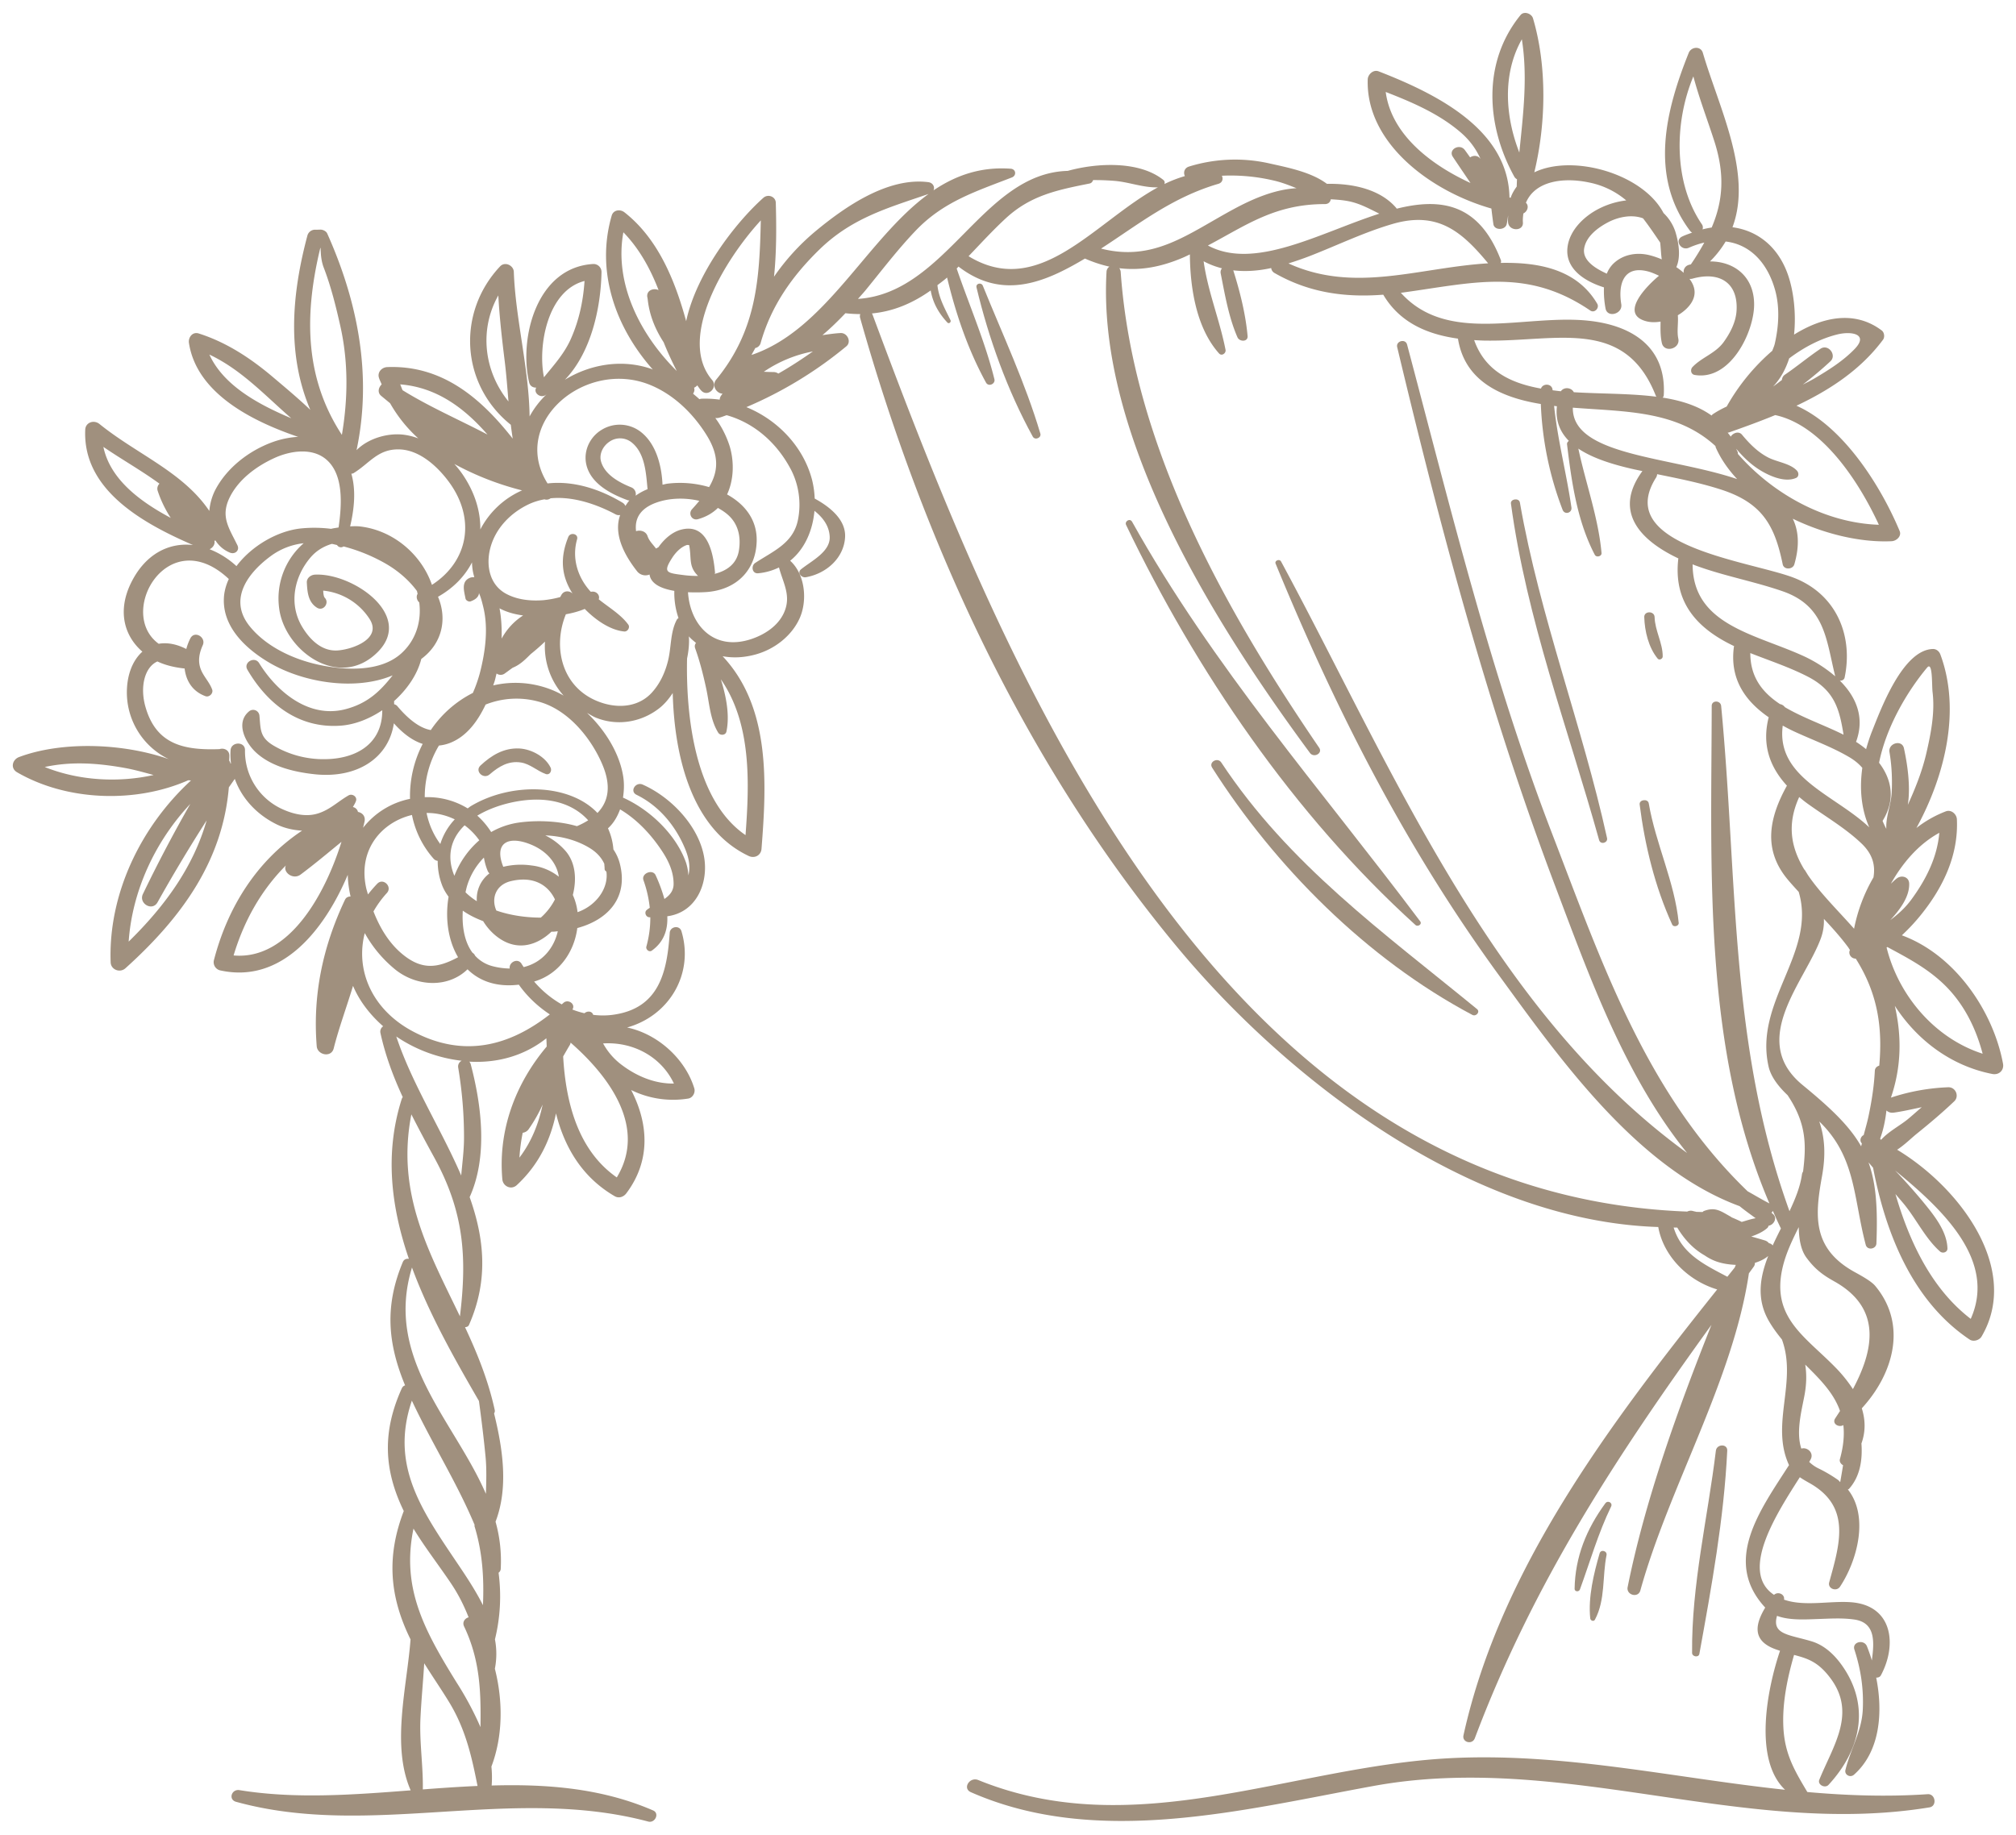 <svg fill="none" xmlns="http://www.w3.org/2000/svg" viewBox="0 0 78 71"><path fill-rule="evenodd" clip-rule="evenodd" d="M77.083 41.561c.265.051.46-.149.415-.396-.37-2.006-1.836-4.207-3.914-4.97a7.55 7.55 0 0 0 .755-.813c.858-1.07 1.438-2.306 1.374-3.677-.007-.19-.21-.386-.423-.309a4.388 4.388 0 0 0-1.143.646c1.124-2.056 1.72-4.582.927-6.714-.044-.12-.151-.217-.293-.213-1.168.037-2.01 2.329-2.351 3.182-.09.227-.165.46-.23.694a4.159 4.159 0 0 0-.389-.283c.351-.944 0-1.746-.626-2.368.083.005.166-.033.185-.123.335-1.61-.31-3.208-1.948-3.852-1.656-.65-7.035-1.215-5.35-3.88a.274.274 0 0 0 .043-.135c.832.17 1.665.334 2.474.596 1.6.517 2.076 1.395 2.385 2.892.046.224.392.205.45 0 .21-.724.164-1.298-.06-1.764 1.242.601 2.642.926 3.822.87.19-.008.395-.195.313-.393-.701-1.68-2.146-4.033-3.993-4.85 1.297-.613 2.486-1.394 3.349-2.554.073-.098.052-.281-.049-.358-1.041-.785-2.28-.532-3.393.16.087-.831-.02-1.69-.233-2.307-.384-1.109-1.194-1.722-2.15-1.848.782-2.08-.52-4.62-1.146-6.749-.081-.275-.45-.24-.546 0-.896 2.233-1.532 4.777.045 6.88a.281.281 0 0 0 .086.077c-.13.048-.26.09-.388.152-.304.149-.038.566.263.433.205-.09.403-.156.596-.2a9.98 9.98 0 0 1-.513.835l-.001.007c-.03.009-.06.012-.09.023a.274.274 0 0 0-.192.308 2.396 2.396 0 0 0-.286-.222c.187-.414.085-.992-.046-1.398a1.757 1.757 0 0 0-.449-.695c-.791-1.519-3.5-2.299-5-1.576.466-1.93.485-4.155-.051-5.961-.055-.182-.346-.294-.484-.123-1.484 1.824-1.331 4.273-.24 6.25a.26.26 0 0 0 .106.103c-.006.094-.008.188-.012.283-.095.13-.18.271-.235.434-.016-.003-.03-.009-.045-.013-.044-2.588-2.715-3.969-5.06-4.88-.21-.082-.417.12-.424.31-.08 2.447 2.413 4.324 4.784 4.998.024.2.048.401.078.605.038.253.46.235.514 0 .027-.117.04-.227.056-.34 0 .09-.011.174-.002.272.035.347.6.355.574 0-.01-.127.006-.236.017-.346.166-.081.227-.294.1-.414.343-.83 1.421-1 2.438-.786a3.18 3.18 0 0 1 1.443.695 3.125 3.125 0 0 0-.958.272c-.626.289-1.235.855-1.315 1.546-.097.837.68 1.318 1.411 1.547a3.67 3.67 0 0 0 .06.811c.066.386.673.22.61-.16-.131-.791.101-1.529 1.065-1.26.086.024.236.082.396.16-.002.001-.005 0-.006.003-.39.32-1.59 1.476-.476 1.76.168.043.354.042.541.01-.003.279-.012.55.05.828.088.398.722.229.637-.168-.062-.285.008-.609-.019-.905.23-.137.425-.313.539-.508.19-.325.116-.632-.088-.9a.34.34 0 0 0 .124-.011c1.062-.293 1.765.18 1.697 1.248-.028.437-.242.851-.495 1.204-.317.444-.86.597-1.212.974-.086.092-.066.275.083.302 1.39.242 2.306-1.671 2.304-2.727-.001-1.085-.772-1.666-1.707-1.666.248-.244.445-.503.605-.77.922.107 1.61.794 1.913 1.877.187.671.142 1.4-.01 2.071-.023.1-.064.187-.098.28a8.064 8.064 0 0 0-1.765 2.158c-.174.081-.35.174-.529.292-.024.016-.04.036-.057.056-.522-.375-1.171-.58-1.89-.693a.148.148 0 0 0 .042-.097c.102-1.804-1.15-2.69-2.907-2.878-2.465-.264-5.456.934-7.266-1.082.024-.003.046-.004.069-.008 2.765-.38 4.816-.967 7.26.695.17.115.362-.103.271-.26-.782-1.332-2.248-1.613-3.733-1.583.007-.034.019-.065.006-.1-.85-2.226-2.34-2.42-4.034-1.998-.005-.005-.002-.012-.008-.018-.616-.732-1.693-.965-2.69-.943-.606-.456-1.508-.63-2.226-.791a6.033 6.033 0 0 0-3.107.12c-.19.058-.227.237-.164.37-.269.08-.533.18-.792.308.02-.054.016-.113-.042-.16-.92-.738-2.553-.667-3.697-.349-3.299.085-4.684 4.726-8.116 4.954.091-.106.185-.205.275-.313.638-.78 1.244-1.578 1.942-2.312 1.074-1.133 2.308-1.52 3.739-2.076.185-.072.16-.322-.048-.337-1.166-.084-2.129.261-2.986.838.061-.127-.018-.296-.204-.318-1.576-.2-3.241.969-4.363 1.9a8.76 8.76 0 0 0-1.604 1.759c.095-.914.096-1.862.069-2.863-.007-.238-.3-.35-.481-.19-1.094.976-2.598 2.939-2.987 4.774-.438-1.603-1.098-3.2-2.385-4.211-.168-.133-.432-.097-.496.125-.622 2.15.134 4.314 1.59 5.957-.025-.009-.049-.022-.073-.03-1.155-.392-2.379-.157-3.328.426 1.033-1.073 1.394-2.825 1.417-4.177a.31.31 0 0 0-.316-.303c-2.198.123-2.885 2.874-2.485 4.58.036.15.154.208.276.204-.118.197.142.407.338.302.022-.011.038-.027.059-.04a3.47 3.47 0 0 0-.655.853c-.023-1.851-.547-3.79-.61-5.596-.009-.246-.342-.413-.532-.21-1.684 1.79-1.524 4.574.416 6.13v.002c.021.178.047.355.073.533-1.202-1.531-2.702-2.853-4.854-2.768-.215.009-.386.2-.323.407.027.094.074.174.107.264-.125.12-.173.318-.016.445l.342.283a5.47 5.47 0 0 0 1.091 1.36 2.46 2.46 0 0 0-.586-.145c-.618-.068-1.356.15-1.803.6.606-2.862.063-5.71-1.136-8.387-.041-.09-.17-.15-.267-.147-.067.003-.133.004-.2.003a.307.307 0 0 0-.295.215c-.625 2.335-.791 4.648.109 6.756-.47-.447-.973-.867-1.459-1.278-.849-.717-1.777-1.333-2.857-1.677-.248-.079-.411.16-.38.364.298 1.956 2.45 3.03 4.205 3.63.014.004.024.003.036.005a3.5 3.5 0 0 0-.987.198c-.94.337-1.813 1.021-2.254 1.895a2.221 2.221 0 0 0-.211.775c-1.022-1.512-2.795-2.187-4.25-3.364-.215-.174-.538-.063-.551.218-.106 2.319 2.203 3.616 4.17 4.466-.934-.106-1.843.344-2.393 1.455-.538 1.088-.276 2.057.434 2.671-.393.35-.621.95-.599 1.675a2.868 2.868 0 0 0 1.621 2.485c-1.8-.63-4.153-.695-5.792-.082-.262.098-.347.433-.08.589 1.91 1.11 4.57 1.216 6.623.31.036 0 .072.007.109.006-1.97 1.812-3.206 4.428-3.11 7.04.01.283.357.423.573.228 2.22-2 3.763-4.19 4-7l.23-.328c.272.762.864 1.398 1.648 1.774.286.136.618.21.955.23-1.742 1.16-2.874 2.945-3.41 5.009a.326.326 0 0 0 .236.397c2.4.534 4.05-1.587 4.943-3.7l-.001.004c.005.276.046.557.108.838-.088 0-.172.034-.215.125-.858 1.813-1.253 3.677-1.094 5.668.027.344.564.455.657.085.195-.777.498-1.594.748-2.42.247.586.656 1.117 1.166 1.564a.248.248 0 0 0-.104.267c.192.875.497 1.685.862 2.475a.23.23 0 0 0-.038.068c-.672 2.105-.413 4.183.275 6.19-.09-.014-.19.017-.233.12-.714 1.708-.586 3.151.086 4.776a.204.204 0 0 0-.124.109c-.752 1.661-.715 3.134.073 4.754-.658 1.718-.575 3.262.256 4.956l.006.011c-.137 1.836-.755 4.105.005 5.842-2.23.173-4.465.342-6.625-.008-.306-.049-.44.367-.13.452 5.215 1.438 10.622-.652 15.946.764.263.071.449-.317.19-.43-1.995-.863-4.102-1.026-6.247-.965a4.222 4.222 0 0 0-.01-.733c.445-1.172.453-2.528.134-3.786a2.99 2.99 0 0 0 .003-1.136 6.98 6.98 0 0 0 .14-2.579.194.194 0 0 0 .083-.142 5.61 5.61 0 0 0-.2-1.833c.501-1.309.286-2.797-.057-4.191a.168.168 0 0 0 .026-.13c-.252-1.156-.681-2.202-1.15-3.207.064-.003.125-.023.153-.086.772-1.749.585-3.37.026-4.947.708-1.563.464-3.54.042-5.14a.257.257 0 0 0-.054-.102c1.044.059 2.1-.204 2.98-.904.006.105.01.214.013.32-1.223 1.45-1.884 3.252-1.716 5.139.024.267.342.425.56.222.852-.79 1.304-1.749 1.516-2.775.324 1.296 1 2.466 2.273 3.206.163.094.345.024.448-.113.965-1.283.846-2.722.187-3.997a3.67 3.67 0 0 0 2.21.33c.178-.031.28-.237.233-.393-.34-1.121-1.393-2.102-2.6-2.357 1.65-.462 2.592-2.094 2.103-3.724-.075-.249-.436-.187-.454.058-.102 1.509-.398 2.953-2.241 3.18-.246.03-.486.025-.72-.003-.047-.154-.233-.157-.338-.062a3.39 3.39 0 0 1-.466-.143v-.002c.135-.21-.167-.42-.346-.257-.022.02-.045.038-.067.059a3.973 3.973 0 0 1-1.068-.884c.979-.288 1.555-1.163 1.67-2.07 1.166-.312 1.99-1.162 1.644-2.5a1.726 1.726 0 0 0-.247-.542 2.412 2.412 0 0 0-.21-.818c.216-.195.364-.45.468-.733.679.402 1.232 1.011 1.647 1.65.246.379.426.789.424 1.24-.002.269-.156.44-.356.578a6.15 6.15 0 0 0-.338-.917c-.117-.258-.565-.072-.472.19.134.376.207.723.244 1.068-.041.027-.082.054-.118.085-.097.08-.046.253.077.278.023.006.04.002.062.006.001.364-.043.732-.153 1.133-.03.106.104.23.21.156.48-.343.623-.823.6-1.33 1.103-.146 1.582-1.237 1.433-2.237-.181-1.208-1.258-2.36-2.384-2.858-.275-.121-.516.259-.24.394.884.433 1.518 1.216 1.88 2.09.172.412.198.741.127 1.027a1.966 1.966 0 0 0-.094-.5c-.374-1.054-1.366-2.028-2.436-2.508.039-.256.052-.523.011-.797-.128-.872-.672-1.789-1.4-2.478.118.062.223.135.353.186.837.334 1.762.165 2.45-.378.186-.147.358-.348.51-.58.062 2.425.721 5.257 2.938 6.305.234.11.478-.026.497-.274.197-2.522.357-5.475-1.504-7.455.379.07.801.06 1.263-.065.745-.202 1.41-.722 1.717-1.405.304-.677.22-1.694-.367-2.226.571-.458.873-1.182.94-1.931.325.258.575.583.59 1.016.018.575-.72.93-1.11 1.247-.16.13.016.337.186.307.802-.14 1.478-.754 1.519-1.554.034-.674-.592-1.173-1.176-1.49a3.587 3.587 0 0 0-.1-.717c-.329-1.275-1.315-2.32-2.543-2.822a15.634 15.634 0 0 0 3.867-2.353c.207-.17.043-.526-.222-.514-.235.012-.469.048-.702.081.31-.262.605-.549.89-.85.004 0 .007.003.012.003.194.023.38.031.563.033a.219.219 0 0 0-.008.144c2.456 8.708 6.37 17.24 12.252 24.332 4.26 5.135 11.354 10.623 18.629 10.852.2 1.129 1.146 2.078 2.28 2.416-4.135 5.183-8.394 10.804-9.816 17.253-.061.276.339.38.439.114 2.258-5.996 5.48-10.908 9.155-15.996-1.318 3.31-2.571 6.804-3.243 10.148-.061.306.407.438.492.13 1.119-4.028 3.583-8.122 4.2-12.273l.185-.254a.225.225 0 0 0 .046-.15c.189-.059.367-.141.516-.266-.328.834-.461 1.679.03 2.524.15.258.323.488.5.706.605 1.648-.456 3.277.275 4.862-1.117 1.74-2.586 3.713-.921 5.514-.367.61-.527 1.25.346 1.592.08.031.153.055.227.08-.477 1.405-1.056 4.19.195 5.378-4.334-.461-8.608-1.457-13.022-1.219-6.117.332-12.135 3.305-18.195.842-.33-.134-.621.32-.286.47 4.894 2.156 10.539.68 15.578-.24 7.324-1.337 14.297 2.008 21.513.828.302-.05.232-.531-.071-.51-1.567.106-3.116.053-4.655-.084-.503-.843-.874-1.472-.927-2.496-.048-.939.15-1.903.413-2.81.523.14.932.261 1.412.907 1.01 1.356.098 2.61-.435 3.924-.079.19.219.347.356.198 1.198-1.294 1.6-2.924.644-4.439-.303-.48-.725-.942-1.3-1.116-.865-.261-1.548-.257-1.336-.986.487.186 1.143.137 1.591.123.469-.016.934-.047 1.4.02.85.122.763.918.678 1.584a6.499 6.499 0 0 0-.19-.548c-.115-.283-.583-.173-.485.128.249.763.362 1.522.324 2.321-.04.849-.475 1.533-.671 2.336-.046.186.183.314.33.184 1.02-.904 1.126-2.427.86-3.757.072.002.144-.02.182-.09.633-1.177.461-2.71-1.163-2.828-.815-.06-1.802.176-2.586-.1.043-.2-.225-.333-.386-.185-1.367-.906.132-3.192.998-4.552.124.085.257.16.374.226 1.627.914 1.173 2.352.763 3.84-.068.246.28.377.418.17.658-.99 1.135-2.714.304-3.762.015-.01.032-.009.046-.026.427-.474.525-1.122.479-1.755.166-.46.154-.916.014-1.36 1.229-1.338 1.769-3.24.52-4.736-.169-.203-.612-.433-.838-.56-1.63-.921-1.486-2.217-1.22-3.695.145-.812.111-1.472-.108-2.11 1.423 1.373 1.315 2.944 1.798 4.774.06.227.404.169.413-.053.055-1.386-.016-2.338-.306-3.137l.177.206c.48 2.508 1.51 5.157 3.733 6.648.15.101.381.029.466-.117 1.51-2.575-.789-5.728-3.268-7.227.281-.181.546-.446.755-.615.5-.403.993-.819 1.456-1.26.2-.192.058-.55-.234-.542a8.018 8.018 0 0 0-2.217.401c.4-1.17.427-2.35.15-3.553.847 1.311 2.162 2.323 3.772 2.638ZM56.88 6.091c-.068-.096-.135-.19-.204-.284-.196-.27-.654-.024-.466.26.226.34.456.676.684 1.015-1.592-.733-3.067-1.91-3.28-3.523 1.038.403 2.071.848 2.909 1.572.36.312.597.656.76 1.021-.104-.148-.28-.145-.403-.062Zm1.904-.187c-.553-1.415-.656-3.051.097-4.383.233 1.473.048 2.92-.098 4.383Zm4.994 3.961c-.48-.106-.976-.013-1.335.317a1.111 1.111 0 0 0-.275.408c-.418-.189-.953-.503-.876-.975.077-.471.537-.813.946-1.024.394-.2.904-.301 1.332-.142.226.291.438.606.663.937.026.216.03.441.062.652a2.988 2.988 0 0 0-.517-.173Zm2.447-1.06a3.246 3.246 0 0 0-.354.072.214.214 0 0 0-.03-.205c-1.087-1.6-1.073-3.913-.324-5.715.226.849.543 1.674.812 2.51.413 1.286.336 2.307-.104 3.339ZM19.28 11.432c.046.851.143 1.698.248 2.547.063.514.102 1.036.145 1.556-.96-1.183-1.133-2.792-.393-4.103ZM8.1 13.721c1.25.59 2.16 1.591 3.169 2.465-1.255-.529-2.616-1.258-3.168-2.464ZM4 17.294c.71.487 1.48.919 2.17 1.424a.266.266 0 0 0-.067.282c.115.351.286.71.503 1.042-1.21-.646-2.346-1.504-2.606-2.748ZM1.73 29.682c1.029-.223 2.045-.155 3.128.042.36.066.722.17 1.085.267-1.39.31-2.922.212-4.213-.31Zm18.367 15.116c.02-.325.063-.646.127-.962a.33.33 0 0 0 .227-.134c.217-.308.395-.626.544-.956-.155.74-.433 1.441-.898 2.052Zm5.977-2.867c-.736.014-1.44-.284-2.02-.722a2.583 2.583 0 0 1-.72-.83c1.175-.073 2.256.525 2.74 1.552Zm-4.035-1.478a.287.287 0 0 0 .039-.105c1.548 1.356 2.94 3.312 1.786 5.216-1.506-1.049-1.975-2.91-2.075-4.682.083-.143.164-.287.25-.43Zm2.08-31.464c.605.622 1.038 1.396 1.361 2.236-.188-.085-.457 0-.439.248.002.026.011.05.014.076h-.003c.002.006.003.011.006.016.063.62.288 1.171.62 1.682.15.377.322.746.507 1.11-1.43-1.417-2.428-3.402-2.066-5.368ZM21.046 14.6c-.245-1.21.132-3.358 1.57-3.727-.052.777-.21 1.524-.533 2.25-.252.564-.655 1.006-1.037 1.477Zm4.132.306c.925.385 1.671 1.136 2.175 1.956.493.805.426 1.403.082 1.988a3.959 3.959 0 0 0-1.608-.133c-.065.008-.13.029-.194.04-.033-.742-.25-1.62-.89-2.08a1.33 1.33 0 0 0-1.458-.048c-.455.27-.703.795-.61 1.299.14.756.92 1.176 1.604 1.427.026.01.05.01.074.012-.062.063-.106.142-.158.212a.25.25 0 0 0-.106-.124c-.877-.527-1.894-.86-2.904-.747-1.477-2.35 1.471-4.854 3.993-3.802Zm1.184 5.588c-.344.087-.657.355-.885.68a1.685 1.685 0 0 1-.097.054c-.101-.146-.257-.278-.327-.484-.064-.186-.282-.245-.443-.188-.057-.446.119-.854.748-1.093.515-.194 1.132-.214 1.699-.081a9.294 9.294 0 0 1-.285.327c-.15.167-.01.447.232.382.317-.087.572-.239.772-.435.136.076.264.158.378.257.42.362.52.884.433 1.4-.088.518-.474.777-.935.894.002-.017.014-.028.013-.046-.062-.706-.267-1.928-1.303-1.667Zm-1.77-1.31a.278.278 0 0 0-.171-.326c-.471-.19-1.018-.488-1.165-.994-.084-.288.069-.596.315-.765a.717.717 0 0 1 .872.025c.519.419.553 1.202.61 1.793 0 .004.003.008.004.012a2.182 2.182 0 0 0-.465.254Zm-4.393-.207a3.325 3.325 0 0 0-1.615 1.512c.01-.702-.212-1.442-.697-2.147a3.923 3.923 0 0 0-.308-.387 11.24 11.24 0 0 0 2.62 1.022ZM10.8 23.535c.2 1.63 2.31 3.195 3.81 1.702 1.431-1.426-.972-3.071-2.42-3-.167.008-.328.133-.319.307.02.367.05.757.392.972.249.156.492-.184.305-.38-.044-.046-.058-.16-.063-.28a2.42 2.42 0 0 1 1.792 1.094c.495.765-.649 1.18-1.234 1.221-.626.043-1.083-.436-1.366-.903-.534-.88-.323-1.938.312-2.689.235-.277.523-.44.831-.532.067.012.133.03.2.045.053.088.17.115.252.054a6.663 6.663 0 0 1 1.64.671c.46.266.884.626 1.2 1.054.01.036.016.073.026.11-.067.103-.03.25.063.332.09.706-.111 1.435-.68 1.959-.815.75-2.2.67-3.21.453-.995-.214-2.043-.707-2.675-1.496-.843-1.054-.045-2.1.897-2.765a2.628 2.628 0 0 1 1.196-.442 2.835 2.835 0 0 0-.949 2.513Zm5.5 1.965c.807-.596 1.012-1.538.647-2.406.613-.346 1.043-.807 1.315-1.33a2.1 2.1 0 0 0 .089.57c-.05.006-.1 0-.151.019-.376.138-.24.53-.19.806.014.079.127.141.205.111.134-.052.27-.126.311-.272.006-.022.004-.037.005-.056.003.01.002.012.007.023.07.16.113.332.154.5.21.827.088 1.737-.118 2.551a5.38 5.38 0 0 1-.279.799 4.307 4.307 0 0 0-1.627 1.437c-.505-.086-.98-.55-1.297-.928a.217.217 0 0 0-.12-.07c-.004-.042 0-.08-.005-.122.51-.458.904-1.032 1.054-1.632Zm-.722-10.398c-.036-.072-.06-.15-.093-.227 1.415.112 2.491.924 3.377 1.942-1.095-.573-2.235-1.066-3.284-1.715Zm-1.984 3.229c.028-.002.057-.003.087-.022.626-.385.939-.942 1.772-.918.792.023 1.48.671 1.907 1.246 1.06 1.428.77 3.08-.648 3.996-.4-1.159-1.477-2.108-2.78-2.26-.133-.015-.258-.008-.385-.004.159-.674.232-1.391.047-2.038Zm-1.242-8.564c.109-.47-.017.093.172.585.283.736.472 1.5.644 2.267.313 1.399.296 2.813.06 4.21-1.415-2.163-1.458-4.543-.876-7.062ZM8.295 20.929l.04-.014c.13.2.31.367.558.47.2.084.388-.085.294-.282-.332-.682-.673-1.12-.288-1.879.345-.68 1.022-1.182 1.719-1.5.614-.28 1.46-.412 2.008.06.673.578.603 1.734.474 2.628-.097.018-.197.028-.29.053a5.183 5.183 0 0 0-1.179-.014c-.899.098-1.9.677-2.482 1.457a3.324 3.324 0 0 0-1.04-.654c.134-.06.22-.203.186-.325ZM4.978 36.44c.135-1.95 1.013-3.868 2.386-5.331A55.86 55.86 0 0 0 5.528 34.6c-.171.362.362.681.567.318a61.997 61.997 0 0 1 1.9-3.17c-.51 1.784-1.588 3.291-3.017 4.691Zm4.06.534c.4-1.337 1.07-2.53 2.024-3.484-.133.255.273.576.57.353.541-.405 1.058-.838 1.58-1.266-.612 1.97-2.008 4.59-4.175 4.397Zm4.615-5.742c.043-.078.092-.151.122-.24.052-.159-.144-.294-.289-.212-.41.235-.72.556-1.187.7-.475.148-.985.017-1.415-.186a2.46 2.46 0 0 1-1.405-2.261c.009-.347-.534-.34-.558 0-.012.173-.004.341.015.508a.355.355 0 0 0-.016.012.322.322 0 0 0-.05-.115c-.002-.072.007-.14.003-.214-.01-.21-.225-.288-.38-.234-1.39.05-2.457-.185-2.867-1.643-.217-.767-.032-1.528.464-1.75.31.148.67.232 1.053.273.053.461.29.88.804 1.07.15.056.313-.112.263-.252-.1-.282-.317-.489-.431-.762-.135-.323-.075-.647.066-.958.138-.306-.316-.58-.479-.267a2.074 2.074 0 0 0-.158.414c-.388-.199-.751-.257-1.068-.202-1.649-1.201.366-4.715 2.713-2.506a2.053 2.053 0 0 0-.178.591c-.145 1.182.779 2.08 1.754 2.652 1.333.782 3.339 1.088 4.763.485-.458.579-.941 1.082-1.836 1.312-1.432.366-2.664-.707-3.33-1.786-.173-.28-.62-.03-.455.254.765 1.311 1.975 2.29 3.617 2.166.551-.041 1.108-.265 1.602-.596.008 1.307-1.033 1.96-2.477 1.889a3.792 3.792 0 0 1-1.747-.532c-.523-.316-.48-.636-.528-1.145a.245.245 0 0 0-.41-.162c-.522.441-.137 1.194.262 1.571.586.554 1.481.769 2.272.855 1.657.18 2.878-.63 3.077-1.97.315.353.688.661 1.115.797a4.407 4.407 0 0 0-.49 2.126 3.084 3.084 0 0 0-1.816 1.119c.019-.081.04-.164.057-.242.042-.208-.09-.34-.255-.371a.248.248 0 0 0-.197-.189Zm4.814.332c.62-.374 1.408-.573 2.05-.613.972-.06 1.743.24 2.24.794a2.962 2.962 0 0 1-.436.226c-.744-.215-1.588-.23-2.242-.14a3.003 3.003 0 0 0-1.075.368 3.054 3.054 0 0 0-.537-.635Zm.468 2.236a1.233 1.233 0 0 0-.486 1.075 2.533 2.533 0 0 1-.438-.344c.017-.076.033-.155.053-.224a2.65 2.65 0 0 1 .659-1.12c.026.154.066.32.142.508a.336.336 0 0 0 .07.105Zm-.39-1.283a3.463 3.463 0 0 0-.964 1.375 1.911 1.911 0 0 1-.148-.568c-.053-.569.173-1.029.543-1.386.209.152.4.345.568.579Zm-1.51.145a3.011 3.011 0 0 1-.53-1.201c.37-.005.742.08 1.09.247a2.452 2.452 0 0 0-.56.955Zm-.258.569a.238.238 0 0 0 .158.082c-.002.311.05.632.173.952.062.162.151.304.248.438-.14.833-.018 1.691.367 2.34-.79.422-1.42.528-2.228-.182-.482-.424-.812-.993-1.045-1.59a3.97 3.97 0 0 1 .519-.714c.222-.245-.143-.6-.374-.358a5.51 5.51 0 0 0-.358.415c-.023-.088-.054-.176-.072-.263-.32-1.487.62-2.539 1.774-2.813a3.61 3.61 0 0 0 .838 1.693Zm-1.445 6.88a5.67 5.67 0 0 0 2.531.938.246.246 0 0 0-.135.264c.15.902.226 1.8.225 2.712 0 .493-.066.978-.109 1.465-.773-1.794-1.903-3.547-2.512-5.38Zm.584 3.013c.28.553.574 1.103.88 1.66 1.159 2.11 1.278 3.867.999 6.155-1.18-2.463-2.48-4.734-1.879-7.816Zm.443 26.123c.017-.919-.136-1.833-.091-2.763.034-.708.103-1.412.145-2.118.311.498.647.986.951 1.482.647 1.054.884 2.115 1.112 3.265-.703.031-1.41.08-2.117.134Zm2.23-2.413a12.31 12.31 0 0 0-.913-1.709c-1.286-2.07-2.148-3.69-1.678-5.97.446.733.986 1.423 1.461 2.133.288.429.498.86.672 1.3-.14.033-.256.185-.176.35.634 1.33.652 2.582.635 3.896Zm.097-4.716c-.27-.538-.606-1.05-.927-1.528-1.419-2.11-2.685-3.85-1.824-6.388.794 1.688 1.733 3.15 2.428 4.81.002.016-.01.027-.005.045.32 1.048.37 2.044.328 3.06Zm-.155-7.902c.096.713.185 1.429.254 2.143.047.484.03.968.015 1.45-1.239-2.855-3.935-5.24-2.86-8.758.66 1.793 1.64 3.523 2.591 5.165Zm2.742-14.961c-1.574 1.23-3.345 1.7-5.31.652-1.566-.838-2.222-2.355-1.85-3.798a4.84 4.84 0 0 0 1.206 1.431c.839.654 2.035.687 2.77-.03.459.454 1.12.7 1.985.595.32.453.732.843 1.199 1.15Zm-1.012-1.83c-.023-.04-.052-.077-.075-.117-.142-.256-.505-.074-.464.172a2.75 2.75 0 0 1-.671-.092 1.38 1.38 0 0 1-.67-.405.23.23 0 0 0-.098-.112c-.325-.434-.413-1.05-.377-1.63.236.167.503.297.788.406.165.274.395.515.654.685.71.468 1.438.245 1.988-.277h.06c.063 0 .122-.013.185-.016-.143.633-.585 1.206-1.32 1.386Zm-.49-3.328c.874-.208 1.438.156 1.7.709-.129.253-.32.506-.547.704-.578 0-1.18-.088-1.72-.274-.206-.467-.025-.998.566-1.139Zm.792-.605a2.878 2.878 0 0 0-1.092.052c-.001-.003 0-.005-.002-.008-.368-.927.203-1.21 1.069-.855.602.244 1.004.706 1.083 1.246a2.065 2.065 0 0 0-1.058-.435Zm1.783 1.808a2.244 2.244 0 0 0-.183-.666c.155-.607.105-1.231-.26-1.678a2.544 2.544 0 0 0-.805-.628c.609.025 1.216.182 1.719.49.285.174.462.386.564.611.001.063.013.122.011.186-.002.054.03.09.07.114.089.644-.392 1.316-1.116 1.57Zm.963-5.707c.339.806.246 1.414-.193 1.867-1.084-1.146-3.347-1.195-4.9-.264-.044.027-.08.06-.122.087a2.971 2.971 0 0 0-1.66-.433 3.86 3.86 0 0 1 .549-1.999 1.59 1.59 0 0 0 .425-.1c.653-.253 1.081-.851 1.38-1.485a3.222 3.222 0 0 1 2.024-.121c1.166.3 2.066 1.427 2.497 2.448Zm-3.777-3.532c.104-.074.204-.15.307-.222.284-.114.484-.318.693-.525.191-.154.376-.314.554-.485a2.851 2.851 0 0 0 .721 2.09 3.648 3.648 0 0 0-.604-.278 3.796 3.796 0 0 0-2.12-.117c.017-.051.036-.104.052-.155.031-.099.05-.204.078-.306a.264.264 0 0 0 .319-.002Zm-.205-2.52c.277.15.594.233.913.276-.353.226-.63.53-.832.895.01-.395-.008-.79-.081-1.172Zm6.859.442c-.254.475-.21 1.057-.337 1.576-.11.451-.304.883-.622 1.236-.483.535-1.21.623-1.883.42-1.587-.482-1.99-2.127-1.45-3.444.256-.046.505-.113.73-.207.424.432.985.821 1.527.873.135.013.234-.16.159-.264-.287-.395-.751-.663-1.145-.982.053-.132-.054-.284-.21-.296-.033-.003-.067.004-.1.003-.512-.558-.735-1.305-.527-2.029.06-.214-.26-.287-.34-.09-.317.783-.288 1.485.166 2.192-.101-.104-.302-.134-.415.022-.026.036-.04.075-.066.113a3.892 3.892 0 0 1-.648.12c-.48.037-.98-.01-1.41-.23-.677-.344-.816-1.108-.65-1.767.196-.784.808-1.413 1.56-1.746a2.48 2.48 0 0 1 .543-.16c.077.03.166.01.235-.04.865-.084 1.777.228 2.512.62a.26.26 0 0 0 .18.027c-.276.768.194 1.597.67 2.197a.413.413 0 0 0 .466.106c.052.373.478.552.959.633a2.98 2.98 0 0 0 .162 1.053.157.157 0 0 0-.066.064Zm-.177-2.399c.12-.188.31-.393.528-.48a.184.184 0 0 1 .127-.007c.1.518-.035.819.344 1.19a3.819 3.819 0 0 1-.533-.029c-.672-.087-.846-.087-.466-.674Zm2.836 10.733c-1.961-1.34-2.31-4.614-2.262-6.835.062-.293.09-.586.07-.857.08.099.183.174.277.257-.044.05-.064.12-.033.207.183.512.314 1.034.428 1.563.123.57.15 1.194.464 1.702.072.117.284.105.316-.04.132-.616 0-1.34-.215-2.026 1.186 1.707 1.108 3.99.955 6.029Zm1.74-14.179c.326.61.425 1.33.284 1.999-.188.892-.956 1.19-1.65 1.648-.165.11-.127.42.114.4a2.31 2.31 0 0 0 .806-.226c.16.605.487 1.098.195 1.749-.23.513-.747.853-1.283 1.028-1.44.468-2.35-.549-2.432-1.818.305.014.588.004.757-.01 1.146-.102 1.868-.862 1.9-1.954.027-.84-.465-1.446-1.145-1.82.262-.562.28-1.257.104-1.855a3.78 3.78 0 0 0-.56-1.104.349.349 0 0 0 .15-.01c.101-.026.193-.066.289-.098 1.08.305 1.938 1.074 2.47 2.071ZM27.71 14.69c-.191.234.018.54.244.543-.022.036-.05.066-.072.105a.268.268 0 0 0-.036.128 4.08 4.08 0 0 0-.705-.036c-.031.001-.056.01-.082.018-.077-.075-.162-.142-.244-.213.048-.069.069-.15.038-.23a.371.371 0 0 0 .125-.092c.05.066.09.136.15.199.26.281.666-.125.424-.407-1.362-1.598.475-4.648 1.884-6.176-.05 2.256-.158 4.251-1.726 6.161Zm2.404-.233a.319.319 0 0 0-.183-.059 8.3 8.3 0 0 1-.378-.012 5.012 5.012 0 0 1 1.898-.786c-.435.306-.877.596-1.337.857Zm-1.037-.721c.046-.09.102-.18.145-.268a.27.27 0 0 0 .209-.199c.4-1.418 1.204-2.572 2.274-3.614 1.248-1.215 2.625-1.603 4.222-2.149-2.393 1.743-3.976 5.263-6.85 6.23ZM75.033 32.23c-.082.945-.506 1.795-1.084 2.584-.238.324-.517.57-.812.791.398-.43.749-.922.73-1.42-.01-.251-.293-.336-.481-.19-.082.063-.152.134-.227.202.46-.814 1.078-1.534 1.873-1.968Zm-.474-6.393c.224-.27.18.674.213.945.096.792-.064 1.602-.242 2.372-.16.691-.422 1.346-.715 1.992.113-.738-.022-1.596-.15-2.187-.075-.356-.62-.2-.56.148.088.518.111 1.035.086 1.558-.024.475-.235.941-.208 1.41a2.837 2.837 0 0 1-.145-.308c.511-.825.354-1.61-.136-2.25.273-1.364 1.063-2.727 1.857-3.68Zm-2.074 8.117a6.373 6.373 0 0 0-.75 1.986c-.618-.701-1.303-1.366-1.787-2.079l-.115-.188c-.007-.011-.018-.017-.026-.027-.495-.818-.694-1.71-.195-2.802.105.087.21.174.327.258.7.504 1.456.942 2.08 1.536.457.435.541.874.466 1.316Zm-.431-4.24c-.111.79-.048 1.584.268 2.302-1.337-1.264-3.61-1.918-3.347-3.936.132.072.265.144.405.209.72.337 1.471.603 2.157 1.004.227.132.39.274.517.422Zm-.726-1.282c-.739-.369-1.583-.658-2.271-1.067a.296.296 0 0 0-.189-.118c-.669-.444-1.147-1.029-1.148-1.974.754.298 1.528.55 2.248.924 1.026.537 1.203 1.27 1.36 2.235Zm-5.75-6.557c1.103.411 2.278.62 3.39 1.005 1.655.573 1.685 1.877 2.038 3.292a5.294 5.294 0 0 0-1.318-.825c-1.855-.827-4.193-1.195-4.2-3.508l.09.036Zm3.646-8.006c.579-.436 1.219-.769 1.873-.929.55-.134 1.216-.007.656.57-.441.456-.993.804-1.542 1.129-.15.089-.307.164-.462.247.368-.287.728-.585 1.072-.906.256-.24-.086-.687-.388-.482-.47.318-.902.678-1.369.998a.26.26 0 0 0-.12.208c-.115.084-.226.174-.343.255.284-.298.488-.673.623-1.09Zm-2.33 2.866c.598-.21 1.2-.429 1.79-.672 1.816.391 3.243 2.58 4.01 4.245-2.104-.071-4.119-1.212-5.457-2.745 0-.015.009-.03.003-.045-.017-.056-.045-.097-.065-.15.269.315.558.601.922.826.375.23.964.49 1.394.301.114-.051.108-.198.037-.277-.263-.29-.78-.336-1.128-.52-.404-.212-.718-.535-1.002-.876-.127-.153-.35-.067-.436.077-.035-.059-.08-.103-.117-.157.017-.003.032-.001.049-.007Zm-.523.525c.005.02.006.041.015.062.193.437.477.845.825 1.218-2.588-.878-6.386-.893-6.358-2.764 2.027.16 4.008.1 5.518 1.484Zm-8.873-4.079c2.738.04 5.376-.913 6.571 2.147.005.012.015.015.022.025-1.015-.13-2.142-.11-3.2-.175-.087-.178-.374-.22-.5-.037-.11-.01-.215-.025-.32-.038V15.1c-.013-.265-.377-.28-.45-.063-1.189-.212-2.165-.69-2.585-1.875.152.009.307.018.462.02Zm-3.616-4.515c1.761-.512 2.692.315 3.695 1.524-2.676.162-5.154 1.173-7.727.004.28-.088.561-.183.84-.292 1.066-.415 2.087-.914 3.192-1.236Zm-2.393-.954c.22.013.439.028.658.069.452.083.827.295 1.22.488-2.284.733-4.823 2.208-6.632 1.231 1.461-.77 2.586-1.605 4.525-1.602.14 0 .212-.086.229-.186Zm-4.35-.598c.164-.049.192-.198.135-.313a7.252 7.252 0 0 1 2.035.192c.295.069.575.18.853.29-.846.05-1.667.399-2.424.807-1.768.954-3.093 2.052-5.138 1.53 1.446-.935 2.74-1.98 4.538-2.506ZM38.92 8.443c.96-.884 1.982-1.09 3.23-1.34.079-.014.12-.07.143-.134a9.56 9.56 0 0 1 .823.03c.566.045 1.117.27 1.684.25-2.454 1.34-4.583 4.341-7.325 2.666.474-.496.937-1.003 1.445-1.472Zm28.197 40.608-.285.357c-.898-.473-1.767-.886-2.078-1.906.047 0 .094.005.14.003.26.437.61.822 1.06 1.077.13.09.272.166.428.225.236.088.506.13.777.141l-.042.103Zm.276-1.766-.007.002-.014-.01a7.713 7.713 0 0 0-.376-.168c-.01-.007-.014-.015-.024-.02-.386-.214-.6-.397-1.05-.224-.023.008-.03.026-.049.038-.079-.001-.156-.005-.234-.006-.047-.012-.094-.02-.14-.033a.301.301 0 0 0-.22.022c-18.212-.688-26.374-20.87-31.52-34.712-.005-.017-.016-.03-.025-.044.847-.081 1.587-.404 2.275-.89.08.467.299.868.644 1.24.062.068.157-.017.122-.09-.22-.449-.453-.862-.506-1.354.124-.097.252-.187.374-.296.337 1.4.81 2.799 1.506 4.065.097.177.37.053.325-.13-.36-1.456-.973-2.86-1.46-4.283l.075-.078c.006.005.008.012.015.017 1.244.944 2.485.873 3.87.218.352-.167.68-.351 1.003-.543.322.141.637.244.947.312a.253.253 0 0 0-.112.202c-.37 6.387 4.172 13.605 7.87 18.616.151.206.505.016.357-.2-3.75-5.496-7.214-11.768-7.679-18.416a.27.27 0 0 0-.054-.141c.805.098 1.594-.041 2.442-.4.102-.042.194-.089.289-.134.01 1.291.247 2.846 1.128 3.832.107.12.278-.011.252-.14-.232-1.176-.683-2.247-.848-3.427.232.126.47.212.71.274a.23.23 0 0 0-.049.2c.163.822.31 1.695.648 2.469.079.18.413.184.392-.051-.077-.852-.296-1.723-.554-2.54.48.055.971.02 1.467-.089a.254.254 0 0 0 .137.196c1.328.76 2.714.95 4.199.835.636 1.078 1.698 1.535 2.89 1.7.257 1.612 1.608 2.27 3.206 2.53.055 1.398.337 2.78.842 4.093.08.21.373.124.342-.09-.19-1.32-.534-2.606-.67-3.93l.109.015c-.064.566.126 1 .462 1.34-.045.032-.079.075-.07.14.173 1.434.39 2.963 1.073 4.267.06.115.273.064.261-.069-.123-1.368-.611-2.694-.897-4.039.563.378 1.33.61 2.054.778.141.033.283.061.424.091-1.156 1.578-.062 2.693 1.391 3.379-.199 1.674.692 2.7 2.158 3.395-.001.008-.007.014-.008.023-.168 1.24.427 2.097 1.346 2.73-.268 1.042.028 1.91.706 2.648-.002.003-.006.005-.007.008-.67 1.217-.941 2.447.033 3.619.138.166.283.323.428.482.702 2.348-1.744 4.24-1.163 6.767.092.4.395.78.733 1.1.749 1.115.72 1.954.6 2.955a.272.272 0 0 0-.044.115c-.065.467-.255.94-.482 1.42-2.338-6.48-1.996-12.799-2.644-19.553-.022-.22-.364-.23-.365 0-.012 6.387-.342 13.239 2.232 19.252-.288-.147-.561-.313-.843-.47-3.925-3.776-5.647-8.861-7.554-13.813-2.377-6.17-3.93-12.59-5.622-18.955-.063-.237-.439-.136-.382.101 1.688 7.069 3.522 13.995 6.1 20.82 1.311 3.47 2.688 7.36 5.116 10.364-7.61-5.522-11.461-15.022-15.71-22.89-.06-.11-.258-.033-.21.084 2.324 5.654 5.025 10.976 8.667 15.966 2.3 3.152 5.308 7.436 9.285 8.899.198.163.411.313.621.467-.182.031-.362.093-.534.142Zm1.05.826a.32.32 0 0 0-.152-.106 18.28 18.28 0 0 0-.534-.154c.232-.08.45-.178.618-.327.032-.028.042-.06.054-.092.198-.028.352-.298.168-.452-.02-.016-.037-.033-.057-.05a.296.296 0 0 0 .053-.07c.1.228.202.456.312.68-.11.218-.219.437-.319.657a.21.21 0 0 0-.143-.086Zm2.866 8.59c-.034.213-.071.43-.11.654-.03-.026-.048-.056-.08-.081a5.449 5.449 0 0 0-.763-.45 1.406 1.406 0 0 1-.356-.25l.056-.1c.136-.259-.142-.486-.362-.415-.209-.635.003-1.438.12-2.05.083-.442.09-.828.031-1.201.57.565 1.102 1.093 1.346 1.794l-.186.287c-.135.204.135.367.315.26.043.38.008.81-.133 1.317-.027.098.037.19.122.235Zm-.346-7.117c1.876 1.043 1.524 2.676.727 4.172a5.4 5.4 0 0 0-.704-.867c-1.164-1.184-2.459-1.915-2.018-3.83.132-.57.38-1.072.626-1.572.009.431.07.873.3 1.184.31.42.606.656 1.07.913Zm1.575-8.144c-.03.6-.123 1.181-.247 1.77-.052.24-.121.476-.184.715-.117.053-.174.224-.07.322-.008.039-.022.076-.027.116-.44-.775-1.152-1.46-2.266-2.374-2.122-1.743.099-4.007.71-5.69a1.93 1.93 0 0 0 .113-.74c.325.347.643.7.928 1.083.03.04.051.08.08.12-.073.144.036.331.215.335h.01c.871 1.377 1.037 2.705.91 4.14-.088.029-.166.087-.172.203Zm3.711 9.598c-1.522-1.166-2.376-2.992-2.913-4.83l.292.342c.497.588.853 1.367 1.43 1.878.105.094.294.033.29-.115-.02-.68-.534-1.303-.956-1.819a23.7 23.7 0 0 0-1.068-1.197c1.854 1.515 3.93 3.486 2.925 5.74Zm-2.983-7.98c.365-.051.725-.137 1.087-.211-.19.16-.372.329-.565.485-.285.23-.745.474-1.009.78-.013-.014-.02-.037-.037-.045.126-.342.203-.715.245-1.093.067.06.16.1.279.083Zm-.273-6.393c.01-.007.02-.01.03-.017.758.409 1.5.795 2.15 1.407.79.745 1.268 1.707 1.536 2.722-1.874-.603-3.262-2.277-3.716-4.112Z" fill="#A0907E"/><path fill-rule="evenodd" clip-rule="evenodd" d="M62.177 32.43c-.962-4.368-2.604-8.577-3.372-12.985-.033-.187-.371-.143-.346.044.607 4.474 2.201 8.68 3.411 13.02.054.192.349.11.307-.08Zm-7.227 3.227c-3.861-5.145-8.01-9.843-11.15-15.468-.083-.147-.299-.018-.23.128 2.702 5.634 6.467 11.192 11.194 15.478.094.085.267-.03.186-.138Zm-7.698-6.15c-.141-.213-.494-.02-.355.199 2.427 3.814 5.96 7.389 10.069 9.569.144.076.314-.117.18-.226-3.642-2.983-7.285-5.594-9.894-9.542Zm17.698 6.207c-.154-1.58-.892-3.061-1.159-4.627-.033-.19-.376-.147-.352.046.199 1.573.593 3.191 1.259 4.646.053.117.264.06.252-.065ZM65.75 64c.47-2.595.95-5.227 1.078-7.861.014-.276-.407-.263-.44 0-.315 2.597-.946 5.201-.92 7.826.002.15.254.192.282.036Zm-3.639-5.825c-.73.996-1.17 2.078-1.189 3.308-.001.118.168.13.206.026.39-1.066.705-2.18 1.207-3.209.07-.144-.128-.255-.224-.125Zm-.221 1.937c-.228.79-.448 1.696-.363 2.518.009.084.134.137.182.047.41-.764.282-1.672.448-2.494.034-.166-.22-.238-.267-.07ZM37.782 11.124c.474 1.979 1.188 3.97 2.176 5.771.086.156.343.048.293-.118-.577-1.948-1.46-3.83-2.224-5.718-.058-.145-.283-.091-.245.065Zm26.549 14.283c.005-.518-.3-1-.314-1.527-.007-.245-.406-.246-.4 0 .016.542.163 1.171.518 1.606.065.079.196.01.196-.08Zm-44.234 3.558c-.606-.031-1.09.269-1.508.66-.234.22.118.551.357.342.346-.3.725-.536 1.21-.46.36.058.626.327.959.446.156.056.244-.124.192-.24-.194-.419-.732-.722-1.21-.748Z" fill="#A0907E"/></svg>